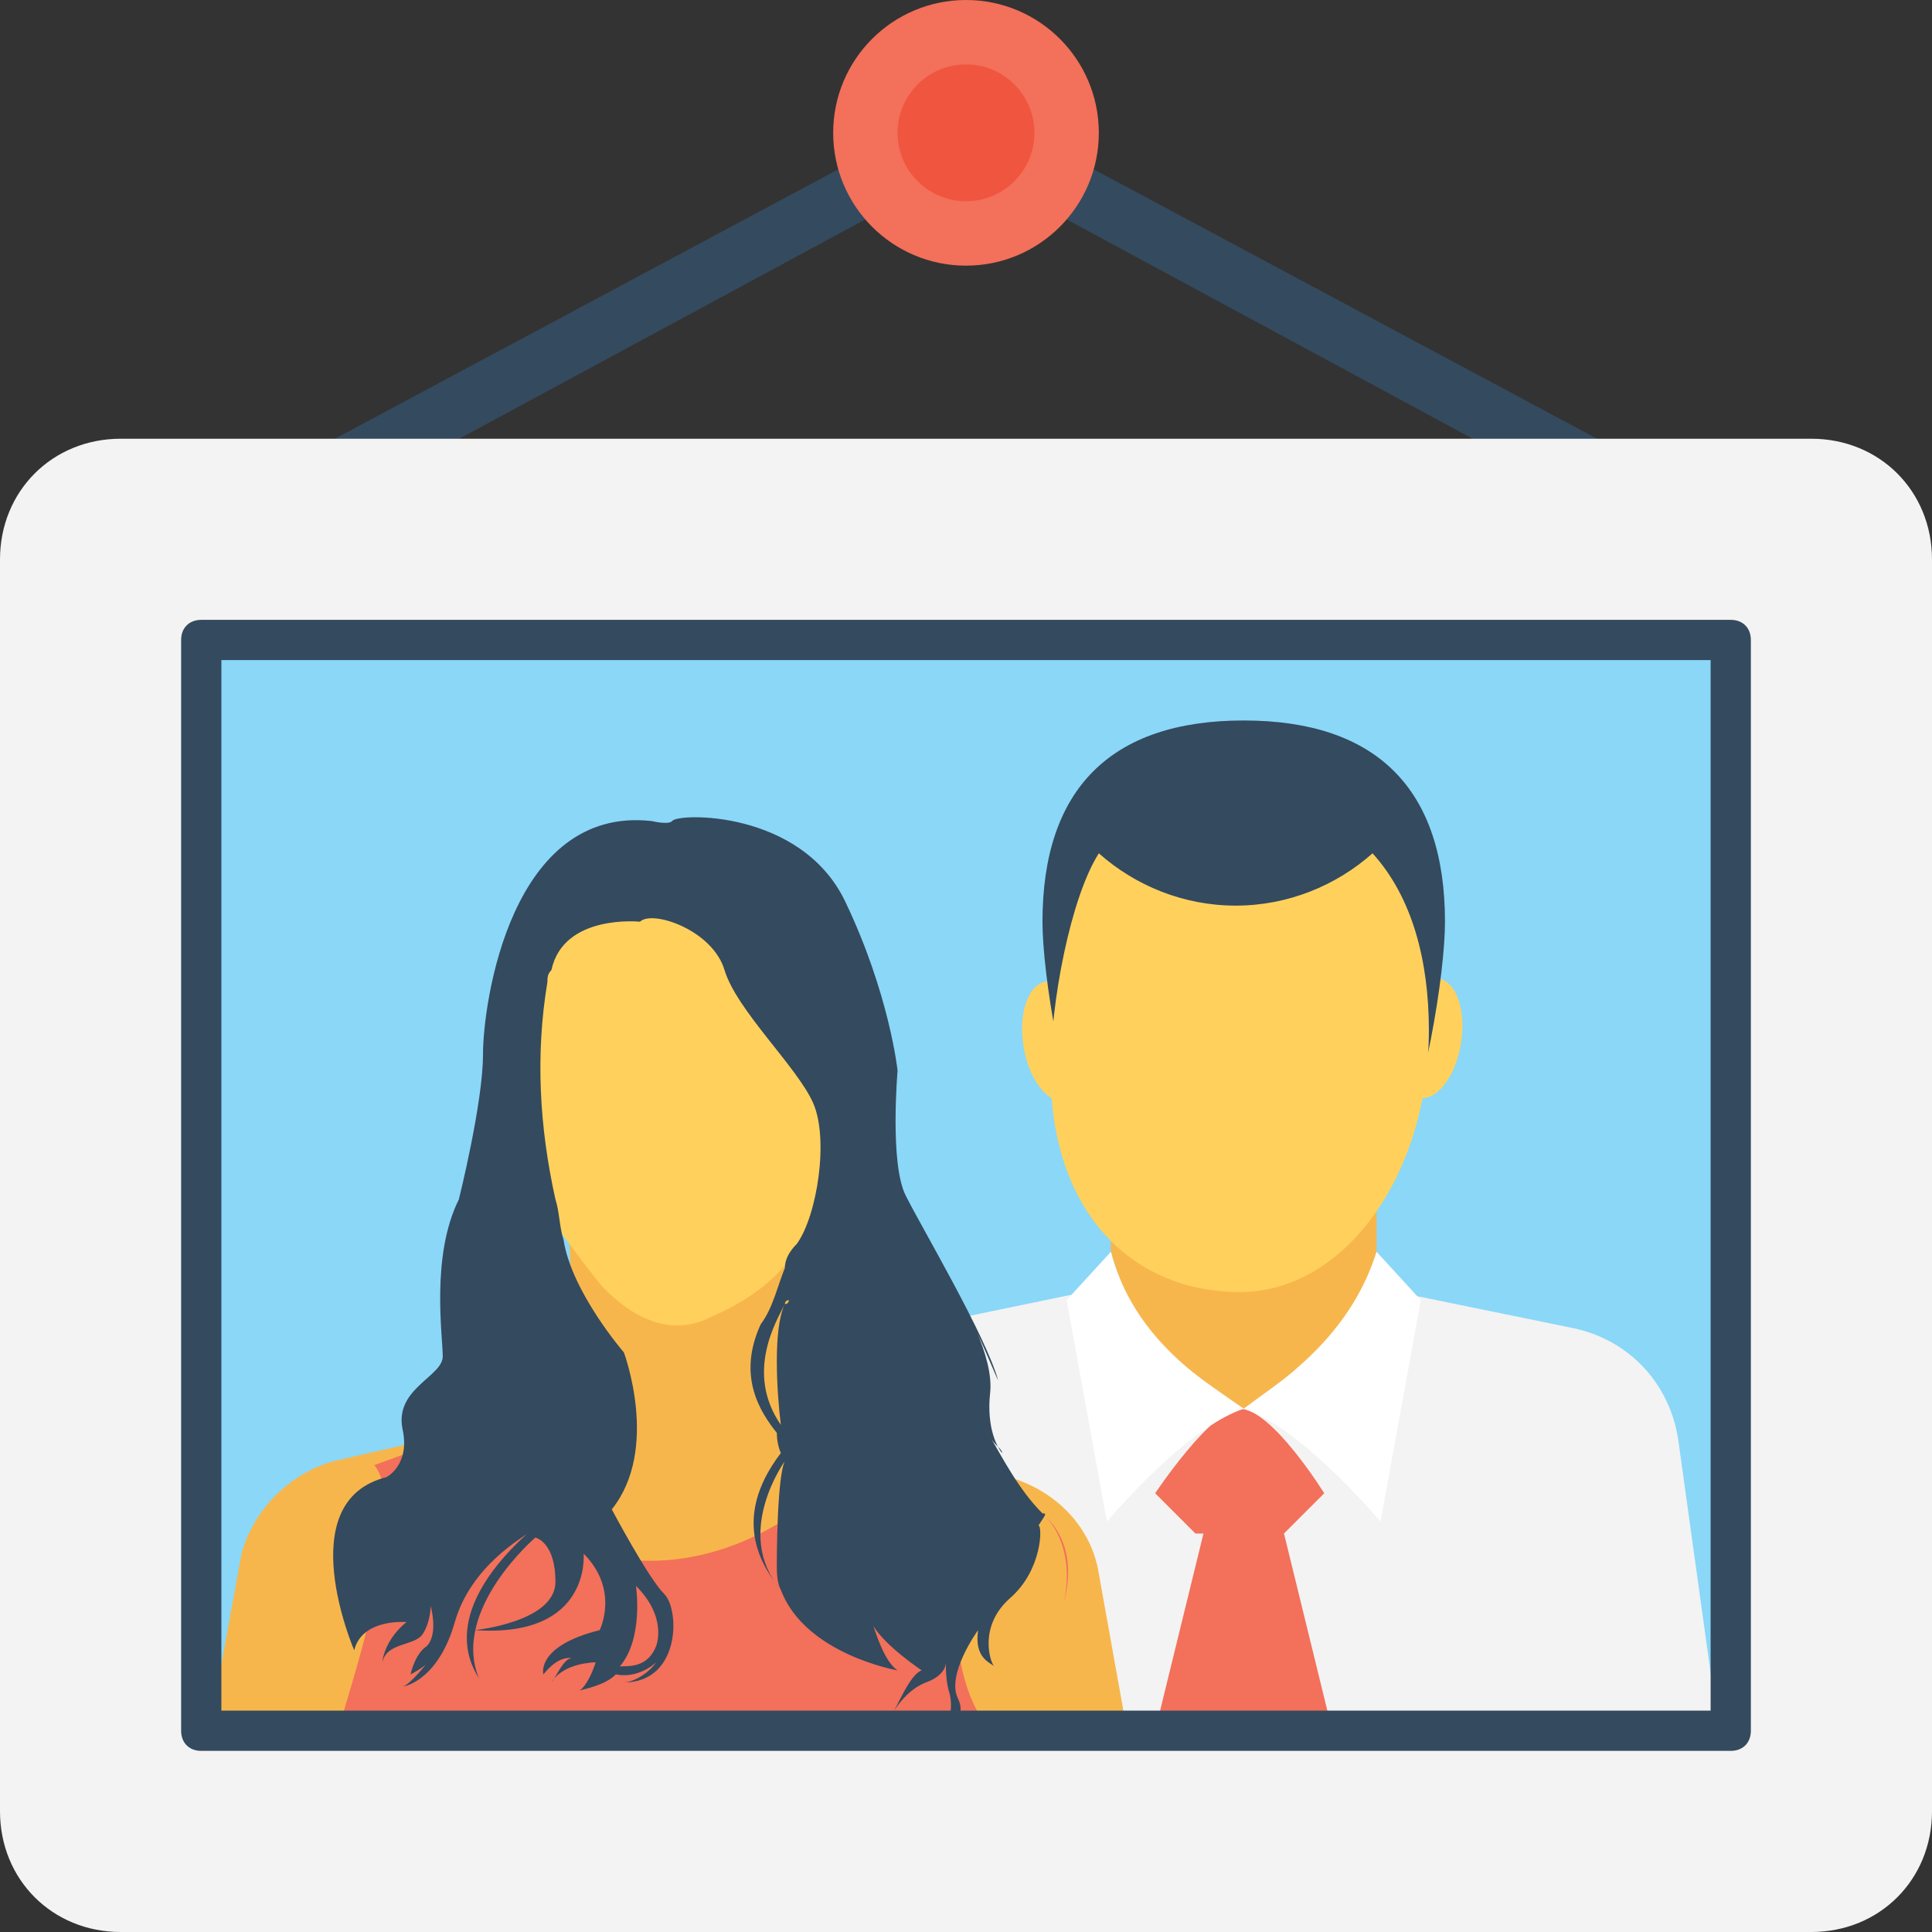 <svg xmlns="http://www.w3.org/2000/svg" viewBox="0 0 512 512" style="enable-background:new 0 0 512 512" xml:space="preserve"><rect x="0" y="0" width="512" height="512" fill="#333333" stroke="none"/><path style="fill:#344a5e" d="M283.733 41.6h-55.466L76.8 122.667h33.067L256 43.733l146.133 78.934H435.2z"/><path style="fill:#f3f3f3" d="M480 512H32c-18.133 0-32-13.867-32-32V148.267c0-18.133 13.867-32 32-32h448c18.133 0 32 13.867 32 32V480c0 18.133-13.867 32-32 32z"/><path style="fill:#8ad7f8" d="M53.333 169.6h405.333v289.067H53.333z"/><path style="fill:#f3f3f3" d="m213.333 381.867-10.667 76.8h252.8l-10.667-76.8C442.667 366.933 432 355.2 417.067 352l-88.533-18.133L241.067 352c-14.934 3.2-25.6 14.933-27.734 29.867z"/><path style="fill:#f3705a" d="m340.267 406.4 10.667-10.667s-13.867-22.4-22.4-22.4c-7.467 0-22.4 22.4-22.4 22.4L316.8 406.4h23.467zm12.8 52.267-12.8-52.267h-21.334l-12.8 52.267z"/><path style="fill:#f7b64c" d="M294.4 295.467c6.4-23.467 21.333-37.333 35.2-48 14.933 10.667 28.8 24.533 35.2 48v36.267c-6.4 23.467-21.333 30.933-35.2 41.6-14.933-10.667-28.8-18.133-35.2-41.6v-36.267z"/><ellipse transform="rotate(-80.77 378.731 275.18)" style="fill:#ffd15c" cx="378.749" cy="275.193" rx="16.001" ry="8.534"/><ellipse transform="rotate(80.77 279.677 275.948)" style="fill:#ffd15c" cx="279.69" cy="275.961" rx="16.001" ry="8.534"/><path style="fill:#344a5e" d="M369.067 310.4c8.533-19.2 13.867-52.267 13.867-66.133 0-35.2-18.133-53.333-53.333-53.333s-53.333 18.133-53.333 53.333c0 13.867 5.333 46.933 13.867 66.133h78.932z"/><path style="fill:#ffd15c" d="M378.667 273.067c0 38.4-22.4 69.333-50.133 69.333-27.733 0-50.133-20.267-50.133-58.667 0-18.133 5.333-45.867 12.8-57.6 9.6 8.533 22.4 13.867 36.267 13.867 13.867 0 26.667-5.333 36.267-13.867 10.665 11.734 14.932 28.8 14.932 46.934z"/><path style="fill:#fff" d="m364.8 331.733 11.733 12.8-10.666 58.667c-7.467-8.533-23.467-25.6-36.267-29.867 13.867-9.6 28.8-21.333 35.2-41.6z"/><path style="fill:#fff" d="m294.4 331.733-11.733 12.8 10.667 58.667c7.467-8.533 23.467-25.6 36.267-29.867-14.934-9.6-29.868-21.333-35.201-41.6z"/><path style="fill:#f7b64c" d="m298.667 458.667-7.467-41.6c-2.133-13.867-13.867-24.533-28.8-26.667l-44.8-4.267-6.4-72.533-60.8 3.2 2.133 52.267-22.4 8.533-41.6 9.6C76.8 390.4 67.2 400 64 411.733l-8.533 46.933h243.2z"/><path style="fill:#f3705a" d="M89.6 458.667h172.8c-18.133-22.4-3.2-68.267-3.2-68.267l-32-3.2c-55.467 55.467-102.4 6.4-103.467 6.4l-12.8-9.6-11.733 4.267c9.6 11.733-6.4 58.666-9.6 70.4z"/><path style="fill:#ffd15c" d="M137.6 311.467s19.2 26.667 22.4 29.867c3.2 3.2 14.933 14.933 28.8 7.467 14.933-6.4 20.267-14.933 20.267-14.933s24.533-27.733 17.067-49.067c-7.467-21.333-8.533-41.6-24.533-46.933s-36.267-12.8-44.8-9.6c-7.467 3.2-18.133 30.933-18.133 38.4s-1.068 44.799-1.068 44.799z"/><path style="fill:#f3705a" d="M164.267 444.8h2.133c-1.067-1.067-2.133 0-2.133 0z"/><path style="fill:#344a5e" d="M276.267 401.067c-6.4-6.4-10.667-14.933-13.867-20.267 1.067 2.133 3.2 3.2 3.2 4.267-1.067-1.067-4.267-6.4-3.2-16 1.067-9.6-7.467-24.533-9.6-27.733 4.267 6.4 10.667 22.4 11.733 24.533-3.2-11.733-20.267-40.533-24.533-49.067-4.267-8.533-2.133-33.067-2.133-33.067s-2.133-20.267-13.867-44.8c-11.733-24.533-44.8-23.467-45.867-21.333-1.067 1.067-5.333 0-5.333 0-37.333-4.267-44.8 48-44.8 61.867 0 12.8-6.4 38.4-6.4 38.4-7.467 14.933-4.267 36.267-4.267 41.6 0 5.333-12.8 8.533-10.667 19.2 2.133 9.6-4.267 12.8-4.267 12.8-25.6 6.4-8.533 45.867-8.533 45.867 2.133-8.533 13.867-7.467 13.867-7.467-5.333 4.267-6.4 9.6-6.4 10.667 1.067-5.333 8.533-4.267 10.667-7.467 2.133-3.2 2.133-7.467 2.133-7.467s2.133 7.467-1.067 10.667c-3.2 2.133-4.267 7.467-4.267 7.467 2.133-1.067 5.333-3.2 5.333-4.267-3.2 4.267-6.4 7.467-7.467 7.467 1.067 0 9.6-2.133 13.867-17.067 4.267-14.933 18.133-22.4 19.2-23.467-24.533 22.4-13.867 36.267-12.8 38.4-7.467-18.133 14.933-37.333 14.933-37.333s5.333 1.067 5.333 11.733c0 10.667-21.333 12.8-21.333 12.8 30.933 2.133 28.8-20.267 28.8-20.267 9.6 9.6 4.267 20.267 4.267 20.267C141.867 436.267 144 443.733 144 443.733c4.267-5.333 7.467-4.267 7.467-4.267-2.133 0-4.267 5.333-5.333 6.4 3.2-5.333 11.733-5.333 11.733-5.333-2.133 6.4-4.267 7.467-4.267 7.467 4.267-1.067 7.467-2.133 9.6-4.267 5.333 1.067 9.6-2.133 10.667-3.2-2.133 3.2-6.4 5.333-8.533 5.333 14.933 0 14.933-19.2 10.667-23.467-4.267-4.267-13.867-22.4-13.867-22.4 12.8-16 3.2-41.6 3.2-41.6s-13.867-16-16-29.867c-1.067-3.2-1.067-7.467-2.133-10.667-4.267-19.2-5.333-38.4-2.133-57.6 0-1.067 0-2.133 1.067-3.2 3.2-14.933 23.467-12.8 23.467-12.8 3.2-3.2 19.2 2.133 22.4 12.8 3.2 10.667 19.2 25.6 23.467 35.2 4.267 9.6 1.067 29.867-4.267 37.333-2.133 2.133-3.2 4.267-3.2 6.4-2.133 5.333-3.2 10.667-6.4 14.933-6.4 13.867 0 23.467 4.267 28.8 0 3.2 1.067 5.333 1.067 5.333-13.867 18.133-4.267 30.933 0 36.267C194.133 406.4 208 387.2 208 387.2c-2.133 4.267-2.133 26.667-2.133 26.667 0 3.2 0 5.333 1.067 7.467 6.4 17.067 30.933 21.333 30.933 21.333-3.2-2.133-5.333-8.533-6.4-11.733 3.2 5.333 12.8 11.733 12.8 11.733-3.2 1.067-6.4 9.6-8.533 12.8 1.067-2.133 4.267-7.467 9.6-9.6 3.2-1.067 5.333-3.2 5.333-5.333 0 2.133 0 5.333 1.067 8.533 1.067 5.333-1.067 8.533-2.133 10.667h1.067c2.133-2.133 5.333-5.333 3.2-9.6-3.2-6.4 5.333-18.133 5.333-18.133-1.067 7.467 3.2 8.533 4.267 9.6-1.067-1.067-4.267-10.667 4.267-18.133s8.533-19.2 7.467-19.2c2.131-3.201 2.131-3.201 1.065-3.201zm-107.734 19.2c8.533 8.533 5.333 16 5.333 16-2.133 5.333-6.4 5.333-9.6 5.333 6.401-7.467 4.267-21.333 4.267-21.333zM208 345.6c-3.2 6.4-2.133 23.467-1.067 32-9.6-13.867-1.066-27.733 1.067-32 0-1.067 1.067-1.067 1.067-1.067s0 1.067-1.067 1.067z"/><path style="fill:#f3705a" d="M281.6 425.6c1.067-3.2 3.2-14.933-4.267-23.467 8.534 8.534 5.334 20.267 4.267 23.467z"/><path style="fill:#344a5e" d="M458.667 464H53.333c-3.2 0-5.333-2.133-5.333-5.333V169.6c0-3.2 2.133-5.333 5.333-5.333h405.333c3.2 0 5.333 2.133 5.333 5.333v289.067c.001 3.2-2.132 5.333-5.332 5.333zm-400-10.667h394.667v-278.4H58.667v278.4z"/><circle style="fill:#f3705a" cx="256" cy="35.2" r="35.2"/><circle style="fill:#f05540" cx="256" cy="35.2" r="18.133"/></svg>